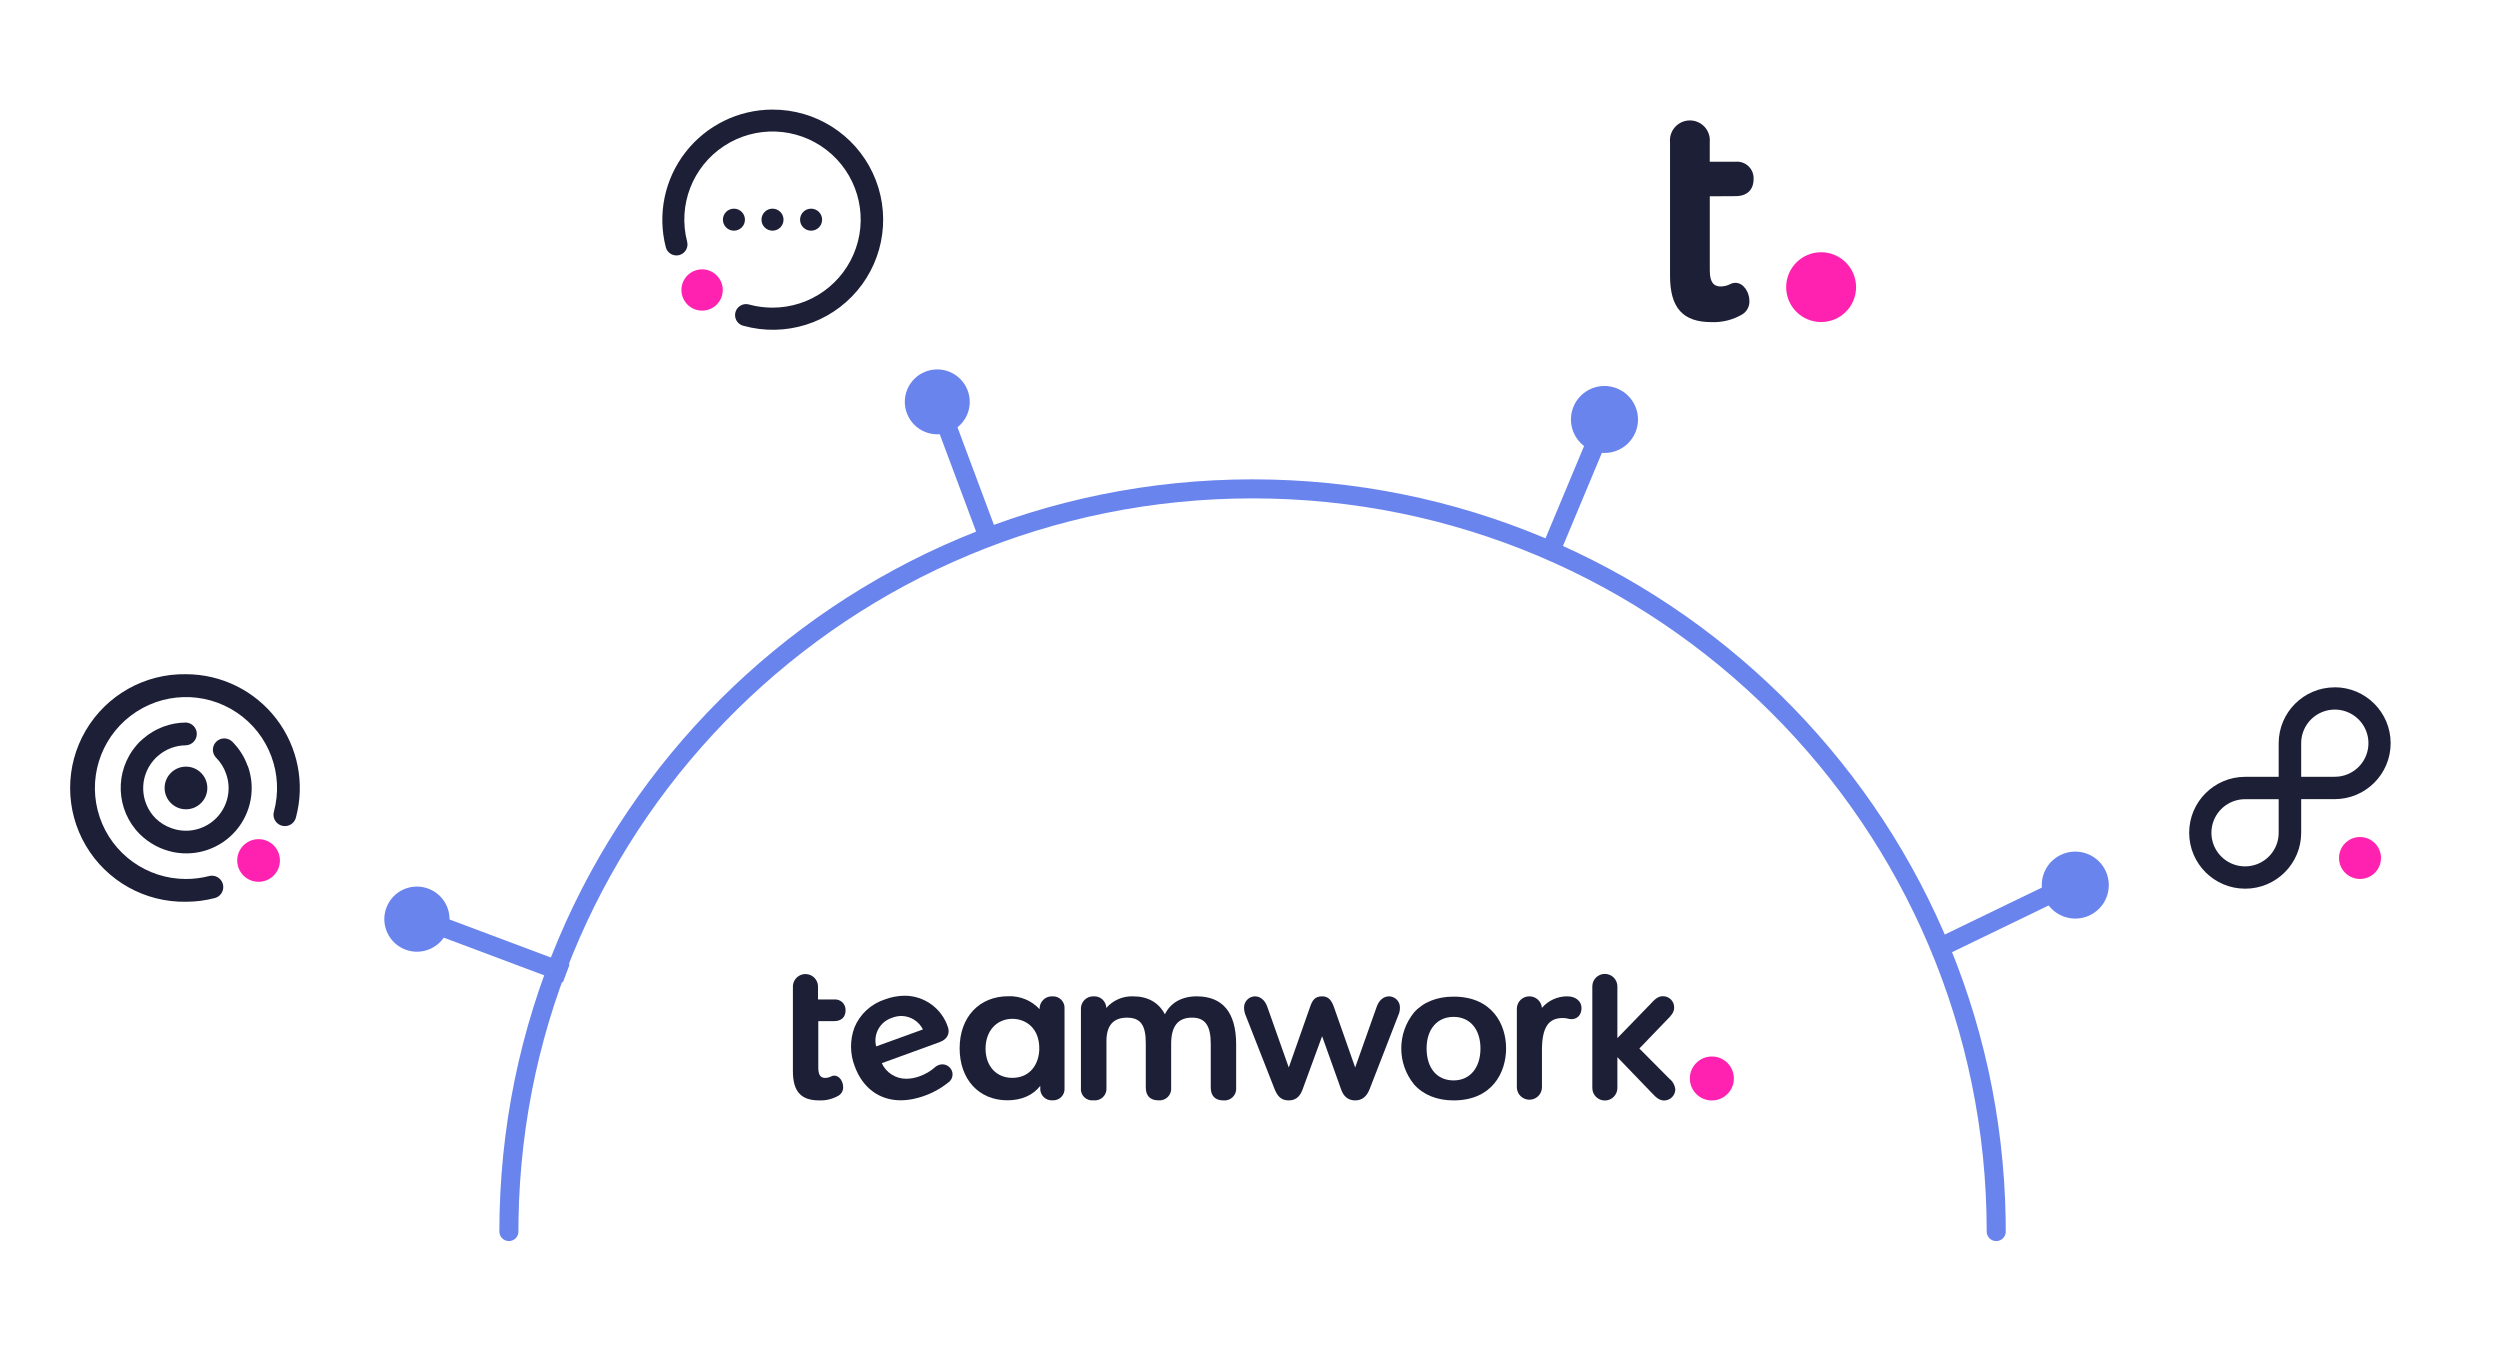 <svg width="462" height="250" viewBox="0 0 462 250" fill="none" xmlns="http://www.w3.org/2000/svg">
<g clip-path="url(#clip0_149_52)">
<path d="M231.473 88.583C307.592 88.583 369.417 149.573 370.646 225.293L370.665 227.592C370.665 228.564 369.875 229.352 368.903 229.352C367.932 229.352 367.142 228.564 367.142 227.592C367.142 152.754 306.415 92.101 231.473 92.101C157.281 92.101 97.021 151.547 95.823 225.352L95.805 227.592C95.805 228.564 95.015 229.352 94.043 229.352C93.072 229.352 92.282 228.564 92.282 227.592C92.282 150.811 154.586 88.583 231.473 88.583Z" fill="#6A84ED"/>
<path d="M47.784 162.958C49.964 162.958 51.731 161.193 51.731 159.016C51.731 156.839 49.964 155.074 47.784 155.074C45.604 155.074 43.837 156.839 43.837 159.016C43.837 161.193 45.604 162.958 47.784 162.958Z" fill="#FF22B1"/>
<path d="M34.367 149.558C36.547 149.558 38.314 147.793 38.314 145.616C38.314 143.439 36.547 141.675 34.367 141.675C32.187 141.675 30.42 143.439 30.42 145.616C30.42 147.793 32.187 149.558 34.367 149.558Z" fill="#1D1F37"/>
<path d="M45.772 141.565C45.176 139.874 44.206 138.338 42.934 137.072C42.112 136.251 40.78 136.251 39.958 137.072C39.136 137.893 39.136 139.224 39.958 140.045C40.776 140.873 41.398 141.875 41.776 142.976C41.918 143.371 42.03 143.775 42.11 144.187C42.593 146.746 41.778 149.378 39.932 151.218C38.087 153.057 35.45 153.866 32.888 153.379C32.486 153.302 32.09 153.193 31.706 153.052C30.6 152.674 29.593 152.053 28.759 151.235C25.85 148.308 25.681 143.64 28.371 140.511L28.414 140.463C28.529 140.33 28.638 140.203 28.759 140.082C28.877 139.964 29 139.853 29.129 139.749L29.184 139.7C30.617 138.437 32.462 137.738 34.373 137.732C35.493 137.672 36.37 136.748 36.37 135.628C36.37 134.508 35.493 133.584 34.373 133.524C31.477 133.537 28.681 134.585 26.492 136.479L26.437 136.527C26.237 136.697 26.037 136.872 25.831 137.066C25.625 137.26 25.455 137.466 25.279 137.672L25.237 137.714C21.105 142.512 21.369 149.678 25.843 154.16C27.577 155.874 29.782 157.035 32.179 157.496C36.439 158.303 40.805 156.768 43.62 153.475C46.436 150.182 47.268 145.634 45.802 141.559L45.772 141.565Z" fill="#1D1F37"/>
<path d="M34.373 124.593C26.766 124.464 19.681 128.443 15.84 135.002C11.999 141.56 11.999 149.678 15.84 156.237C19.681 162.795 26.766 166.774 34.373 166.645C36.153 166.647 37.925 166.421 39.648 165.973C40.386 165.796 40.972 165.235 41.18 164.505C41.387 163.775 41.185 162.99 40.65 162.451C40.116 161.913 39.331 161.703 38.599 161.904C37.212 162.259 35.786 162.438 34.355 162.437C27.142 162.432 20.735 157.837 18.424 151.014C16.113 144.191 18.412 136.655 24.14 132.279C29.868 127.902 37.752 127.656 43.742 131.668C49.732 135.681 52.497 143.058 50.616 150.012C50.42 150.737 50.626 151.511 51.156 152.043C51.687 152.575 52.461 152.784 53.187 152.591C53.914 152.398 54.482 151.833 54.678 151.108C56.384 144.793 55.052 138.045 51.073 132.849C47.095 127.654 40.922 124.602 34.373 124.593Z" fill="#1D1F37"/>
<path d="M74.897 175.48C78.005 176.67 81.489 175.117 82.677 172.013C83.865 168.909 82.308 165.427 79.2 164.238C76.091 163.048 72.608 164.6 71.42 167.705C70.232 170.809 71.788 174.29 74.897 175.48Z" fill="#6A84ED"/>
<path d="M105.261 178.25L104.024 181.543L73.287 170.004L74.523 166.711L105.261 178.25Z" fill="#6A84ED"/>
<path d="M431.443 127.021C425.731 127.028 421.103 131.652 421.099 137.357L421.099 143.557L414.885 143.557C409.171 143.571 404.548 148.207 404.56 153.913C404.571 159.62 409.211 164.238 414.925 164.229C420.64 164.22 425.265 159.588 425.259 153.881L425.259 147.681L431.443 147.681C437.159 147.681 441.792 143.053 441.792 137.345C441.792 131.636 437.159 127.009 431.443 127.009L431.443 127.021ZM421.099 153.893C421.102 156.404 419.589 158.669 417.267 159.632C414.945 160.594 412.271 160.065 410.493 158.29C408.714 156.516 408.181 153.846 409.143 151.526C410.104 149.206 412.371 147.693 414.885 147.693L421.099 147.693L421.099 153.893ZM431.443 143.557L425.259 143.557L425.259 137.345C425.256 134.833 426.769 132.568 429.092 131.606C431.415 130.644 434.089 131.174 435.868 132.95C437.646 134.726 438.177 137.397 437.214 139.717C436.25 142.036 433.982 143.548 431.467 143.545L431.443 143.557Z" fill="#1D1F37"/>
<path d="M436.124 154.68C433.982 154.684 432.248 156.42 432.25 158.559C432.252 160.699 433.99 162.432 436.132 162.431C438.275 162.43 440.011 160.695 440.011 158.555C440.007 156.414 438.268 154.68 436.124 154.68Z" fill="#FF22B1"/>
<path d="M381.3 169.345C384.496 170.568 388.077 168.972 389.299 165.78C390.52 162.588 388.92 159.009 385.724 157.786C382.527 156.563 378.946 158.159 377.725 161.35C376.503 164.542 378.103 168.122 381.3 169.345Z" fill="#6A84ED"/>
<path d="M384.772 160.426L386.309 163.594L358.379 177.103L356.842 173.936L384.772 160.426Z" fill="#6A84ED"/>
<path d="M149.89 42.63C151.015 42.63 151.927 41.719 151.927 40.595C151.927 39.472 151.015 38.561 149.89 38.561C148.765 38.561 147.853 39.472 147.853 40.595C147.853 41.719 148.765 42.63 149.89 42.63Z" fill="#1D1F37"/>
<path d="M142.759 42.63C143.884 42.63 144.796 41.719 144.796 40.595C144.796 39.472 143.884 38.561 142.759 38.561C141.634 38.561 140.722 39.472 140.722 40.595C140.722 41.719 141.634 42.63 142.759 42.63Z" fill="#1D1F37"/>
<path d="M135.629 42.63C136.754 42.63 137.666 41.719 137.666 40.595C137.666 39.472 136.754 38.561 135.629 38.561C134.504 38.561 133.592 39.472 133.592 40.595C133.592 41.719 134.504 42.63 135.629 42.63Z" fill="#1D1F37"/>
<path d="M142.759 20.25C136.463 20.261 130.523 23.175 126.668 28.147C122.812 33.118 121.472 39.59 123.037 45.682C123.318 46.77 124.429 47.425 125.519 47.144C126.609 46.863 127.265 45.753 126.984 44.664C125.233 37.925 127.968 30.821 133.788 26.989C139.608 23.157 147.224 23.445 152.736 27.707C158.248 31.97 160.435 39.261 158.178 45.848C155.921 52.434 149.718 56.858 142.747 56.853C141.314 56.853 139.888 56.666 138.503 56.296C137.788 56.066 137.004 56.247 136.463 56.768C135.923 57.289 135.713 58.065 135.918 58.787C136.122 59.509 136.708 60.059 137.442 60.22C145.1 62.32 153.283 59.785 158.405 53.724C163.528 47.663 164.656 39.181 161.296 31.994C157.937 24.808 150.701 20.226 142.759 20.256L142.759 20.25Z" fill="#1D1F37"/>
<path d="M129.748 49.775C127.639 49.775 125.929 51.483 125.929 53.59C125.929 55.696 127.639 57.404 129.748 57.404C131.858 57.404 133.568 55.696 133.568 53.59C133.565 51.484 131.857 49.778 129.748 49.775Z" fill="#FF22B1"/>
<path d="M170.897 79.795C173.956 81.073 177.47 79.633 178.747 76.579C180.024 73.524 178.579 70.012 175.521 68.733C172.462 67.455 168.947 68.895 167.671 71.95C166.394 75.004 167.839 78.517 170.897 79.795Z" fill="#6A84ED"/>
<path d="M170.505 71.793L173.805 70.565L184.27 98.578L180.97 99.805L170.505 71.793Z" fill="#6A84ED"/>
<path d="M294.121 83.228C297.279 84.547 300.907 83.061 302.225 79.907C303.543 76.754 302.051 73.128 298.894 71.808C295.736 70.489 292.108 71.975 290.79 75.128C289.473 78.282 290.964 81.908 294.121 83.228Z" fill="#6A84ED"/>
<path d="M298.602 77.53L287.882 103.179L284.632 101.821L295.352 76.172L298.602 77.53Z" fill="#6A84ED"/>
<path d="M320.727 36.249C322.856 36.249 324.064 35.083 324.064 33.064C324.102 32.194 323.767 31.349 323.142 30.742C322.518 30.135 321.663 29.823 320.794 29.885H315.962V26.319C316.109 24.918 315.443 23.556 314.247 22.81C313.051 22.064 311.533 22.064 310.337 22.81C309.141 23.556 308.475 24.918 308.622 26.319V50.978C308.622 56.896 310.997 59.536 316.296 59.529C318.306 59.606 320.295 59.099 322.022 58.069C322.854 57.529 323.337 56.587 323.29 55.597C323.29 54.017 322.222 52.264 320.7 52.264C320.473 52.266 320.248 52.304 320.033 52.378L319.766 52.498C319.223 52.778 318.622 52.928 318.011 52.938C317.063 52.938 315.976 52.604 315.969 49.992V36.276L320.727 36.249Z" fill="#1D1F37"/>
<path d="M336.536 46.613C332.968 46.617 330.079 49.508 330.083 53.071C330.087 56.634 332.982 59.519 336.549 59.516C340.117 59.512 343.006 56.621 343.003 53.058C342.995 49.496 340.102 46.613 336.536 46.613Z" fill="#FF22B1"/>
<path d="M154.15 188.701C155.49 188.701 156.26 187.974 156.26 186.703C156.283 186.154 156.072 185.622 155.678 185.239C155.285 184.857 154.746 184.66 154.198 184.698H151.167V182.446C151.21 181.59 150.778 180.78 150.043 180.339C149.307 179.898 148.388 179.898 147.652 180.339C146.917 180.78 146.485 181.59 146.528 182.446V197.965C146.528 201.689 148.014 203.354 151.379 203.354C152.654 203.406 153.918 203.089 155.017 202.44C155.539 202.099 155.842 201.506 155.811 200.884C155.811 199.884 155.144 198.776 154.186 198.776C154.046 198.776 153.907 198.798 153.774 198.843L153.604 198.922C153.263 199.099 152.885 199.192 152.5 199.194C151.894 199.194 151.221 198.982 151.221 197.335V188.701H154.15Z" fill="#1D1F37"/>
<path d="M174.158 196.687C173.677 196.696 173.213 196.867 172.842 197.172L172.775 197.232C171.945 197.966 170.979 198.532 169.932 198.897C169.157 199.192 168.336 199.346 167.507 199.352C165.553 199.378 163.767 198.25 162.953 196.475L173.612 192.6C175.291 191.995 175.516 190.753 175.17 189.797C174.034 186.344 170.806 184.009 167.167 184.008C165.924 184.024 164.693 184.255 163.529 184.692C160.985 185.512 158.928 187.404 157.903 189.869C157.041 192.191 157.061 194.748 157.957 197.057C159.413 201.047 162.505 203.336 166.446 203.336C167.226 203.332 168.004 203.248 168.768 203.088C171.257 202.577 173.578 201.453 175.522 199.818C175.939 199.389 176.119 198.782 176.001 198.195C175.814 197.325 175.049 196.699 174.158 196.687ZM164.875 188.077C165.429 187.866 166.016 187.755 166.609 187.75C168.285 187.785 169.804 188.743 170.556 190.239L161.917 193.375C161.334 191.099 162.644 188.767 164.893 188.077H164.875Z" fill="#1D1F37"/>
<path d="M194.487 184.123C193.859 184.094 193.248 184.327 192.799 184.765C192.349 185.204 192.102 185.809 192.116 186.436V186.497C190.632 184.895 188.522 184.021 186.338 184.105C180.954 184.105 177.341 187.968 177.341 193.72C177.341 199.473 180.894 203.336 186.181 203.336C188.776 203.336 190.892 202.397 192.244 200.672V201.029C192.187 201.649 192.406 202.263 192.842 202.709C193.279 203.154 193.889 203.385 194.511 203.342C195.127 203.377 195.727 203.141 196.153 202.696C196.578 202.251 196.787 201.641 196.724 201.029V186.436C196.78 185.821 196.565 185.213 196.135 184.768C195.706 184.324 195.104 184.089 194.487 184.123ZM192.062 193.738C192.062 196.451 190.516 199.188 187.072 199.188C184.113 199.188 182.131 197.014 182.131 193.787C182.131 190.56 184.137 188.277 187.12 188.277C189.582 188.313 192.062 189.972 192.062 193.763V193.738Z" fill="#1D1F37"/>
<path d="M221.128 184.123C218.405 184.123 216.277 185.334 215.271 187.447C214.143 185.267 212.118 184.123 209.384 184.123C207.498 184.061 205.684 184.848 204.442 186.267C204.43 185.672 204.177 185.108 203.74 184.704C203.303 184.3 202.721 184.09 202.126 184.123C201.479 184.094 200.851 184.342 200.398 184.804C199.946 185.267 199.712 185.9 199.756 186.545V201.029C199.681 201.662 199.9 202.295 200.352 202.746C200.804 203.197 201.437 203.417 202.072 203.342C202.714 203.419 203.357 203.203 203.822 202.755C204.288 202.306 204.526 201.673 204.473 201.029V192.37C204.473 189.512 205.746 188.065 208.262 188.065C210.778 188.065 211.742 189.433 211.742 192.788V200.974C211.742 202.5 212.561 203.342 214.058 203.342C214.705 203.409 215.348 203.182 215.808 202.722C216.268 202.263 216.496 201.621 216.429 200.974V192.903C216.429 189.657 217.684 188.059 220.273 188.059C222.698 188.059 223.747 189.5 223.747 192.903V200.986C223.747 202.512 224.571 203.354 226.069 203.354C226.716 203.421 227.359 203.194 227.819 202.734C228.279 202.275 228.507 201.633 228.44 200.986V192.903C228.409 187.102 225.96 184.123 221.128 184.123Z" fill="#1D1F37"/>
<path d="M256.706 184.123C255.675 184.123 254.808 184.862 254.396 186.103L250.436 197.275L246.532 186.158C246.107 184.947 245.568 184.123 244.331 184.123C243.003 184.123 242.512 184.838 242.076 186.151L238.165 197.275L234.212 186.103C233.794 184.862 232.933 184.123 231.902 184.123C231.347 184.139 230.823 184.377 230.446 184.784C230.07 185.19 229.873 185.731 229.901 186.285C229.914 186.78 230.026 187.268 230.228 187.72L235.552 201.283C236.061 202.524 236.704 203.354 238.171 203.354C239.772 203.354 240.384 202.24 240.736 201.277L244.325 191.492L247.817 201.265C248.278 202.652 249.163 203.354 250.436 203.354C251.71 203.354 252.552 202.658 253.104 201.277L258.373 187.708C258.584 187.273 258.698 186.798 258.706 186.315C258.748 185.755 258.557 185.203 258.179 184.789C257.8 184.374 257.267 184.133 256.706 184.123Z" fill="#1D1F37"/>
<path d="M268.625 184.177C265.593 184.177 263.065 185.171 261.349 187.06C258.156 190.95 258.156 196.551 261.349 200.441C263.071 202.349 265.593 203.354 268.625 203.354C275.773 203.354 278.326 198.177 278.326 193.738C278.326 189.3 275.773 184.177 268.625 184.177ZM268.625 199.66C265.545 199.66 263.635 197.39 263.635 193.738C263.635 190.202 265.593 187.92 268.625 187.92C271.656 187.92 273.59 190.202 273.59 193.763C273.59 197.323 271.656 199.66 268.625 199.66Z" fill="#1D1F37"/>
<path d="M289.633 184.123C287.834 184.113 286.12 184.892 284.947 186.254C284.849 185.052 283.845 184.125 282.637 184.123C282.019 184.115 281.425 184.356 280.988 184.791C280.551 185.226 280.308 185.82 280.315 186.436V201.029C280.378 202.262 281.397 203.229 282.634 203.229C283.87 203.229 284.89 202.262 284.953 201.029V194.102C284.953 189.918 286.105 188.131 288.797 188.131C289.105 188.128 289.413 188.165 289.712 188.24C289.942 188.301 290.178 188.334 290.416 188.337C291.519 188.337 292.265 187.514 292.265 186.285C292.265 185.055 291.228 184.123 289.633 184.123Z" fill="#1D1F37"/>
<path d="M302.954 193.763L308.017 188.501C308.726 187.799 309.387 187.132 309.387 186.206C309.4 185.643 309.182 185.099 308.784 184.701C308.385 184.303 307.841 184.085 307.277 184.099C306.337 184.099 305.67 184.819 305.022 185.522L298.892 191.843V182.288C298.892 181.011 297.855 179.975 296.576 179.975C295.297 179.975 294.26 181.011 294.26 182.288V201.059C294.26 202.337 295.297 203.372 296.576 203.372C297.855 203.372 298.892 202.337 298.892 201.059V195.367L305.028 201.743C305.137 201.846 305.24 201.961 305.349 202.07C305.955 202.712 306.598 203.372 307.544 203.372C308.672 203.356 309.583 202.446 309.599 201.319C309.511 200.534 309.109 199.818 308.484 199.333L302.954 193.763Z" fill="#1D1F37"/>
<path d="M316.352 195.24C314.106 195.24 312.284 197.059 312.284 199.303C312.284 201.547 314.106 203.366 316.352 203.366C318.599 203.366 320.421 201.547 320.421 199.303C320.421 197.059 318.599 195.24 316.352 195.24Z" fill="#FF22B1"/>
</g>
<defs>
<clipPath id="clip0_149_52">
<rect width="462" height="250" fill="white"/>
</clipPath>
</defs>
</svg>
